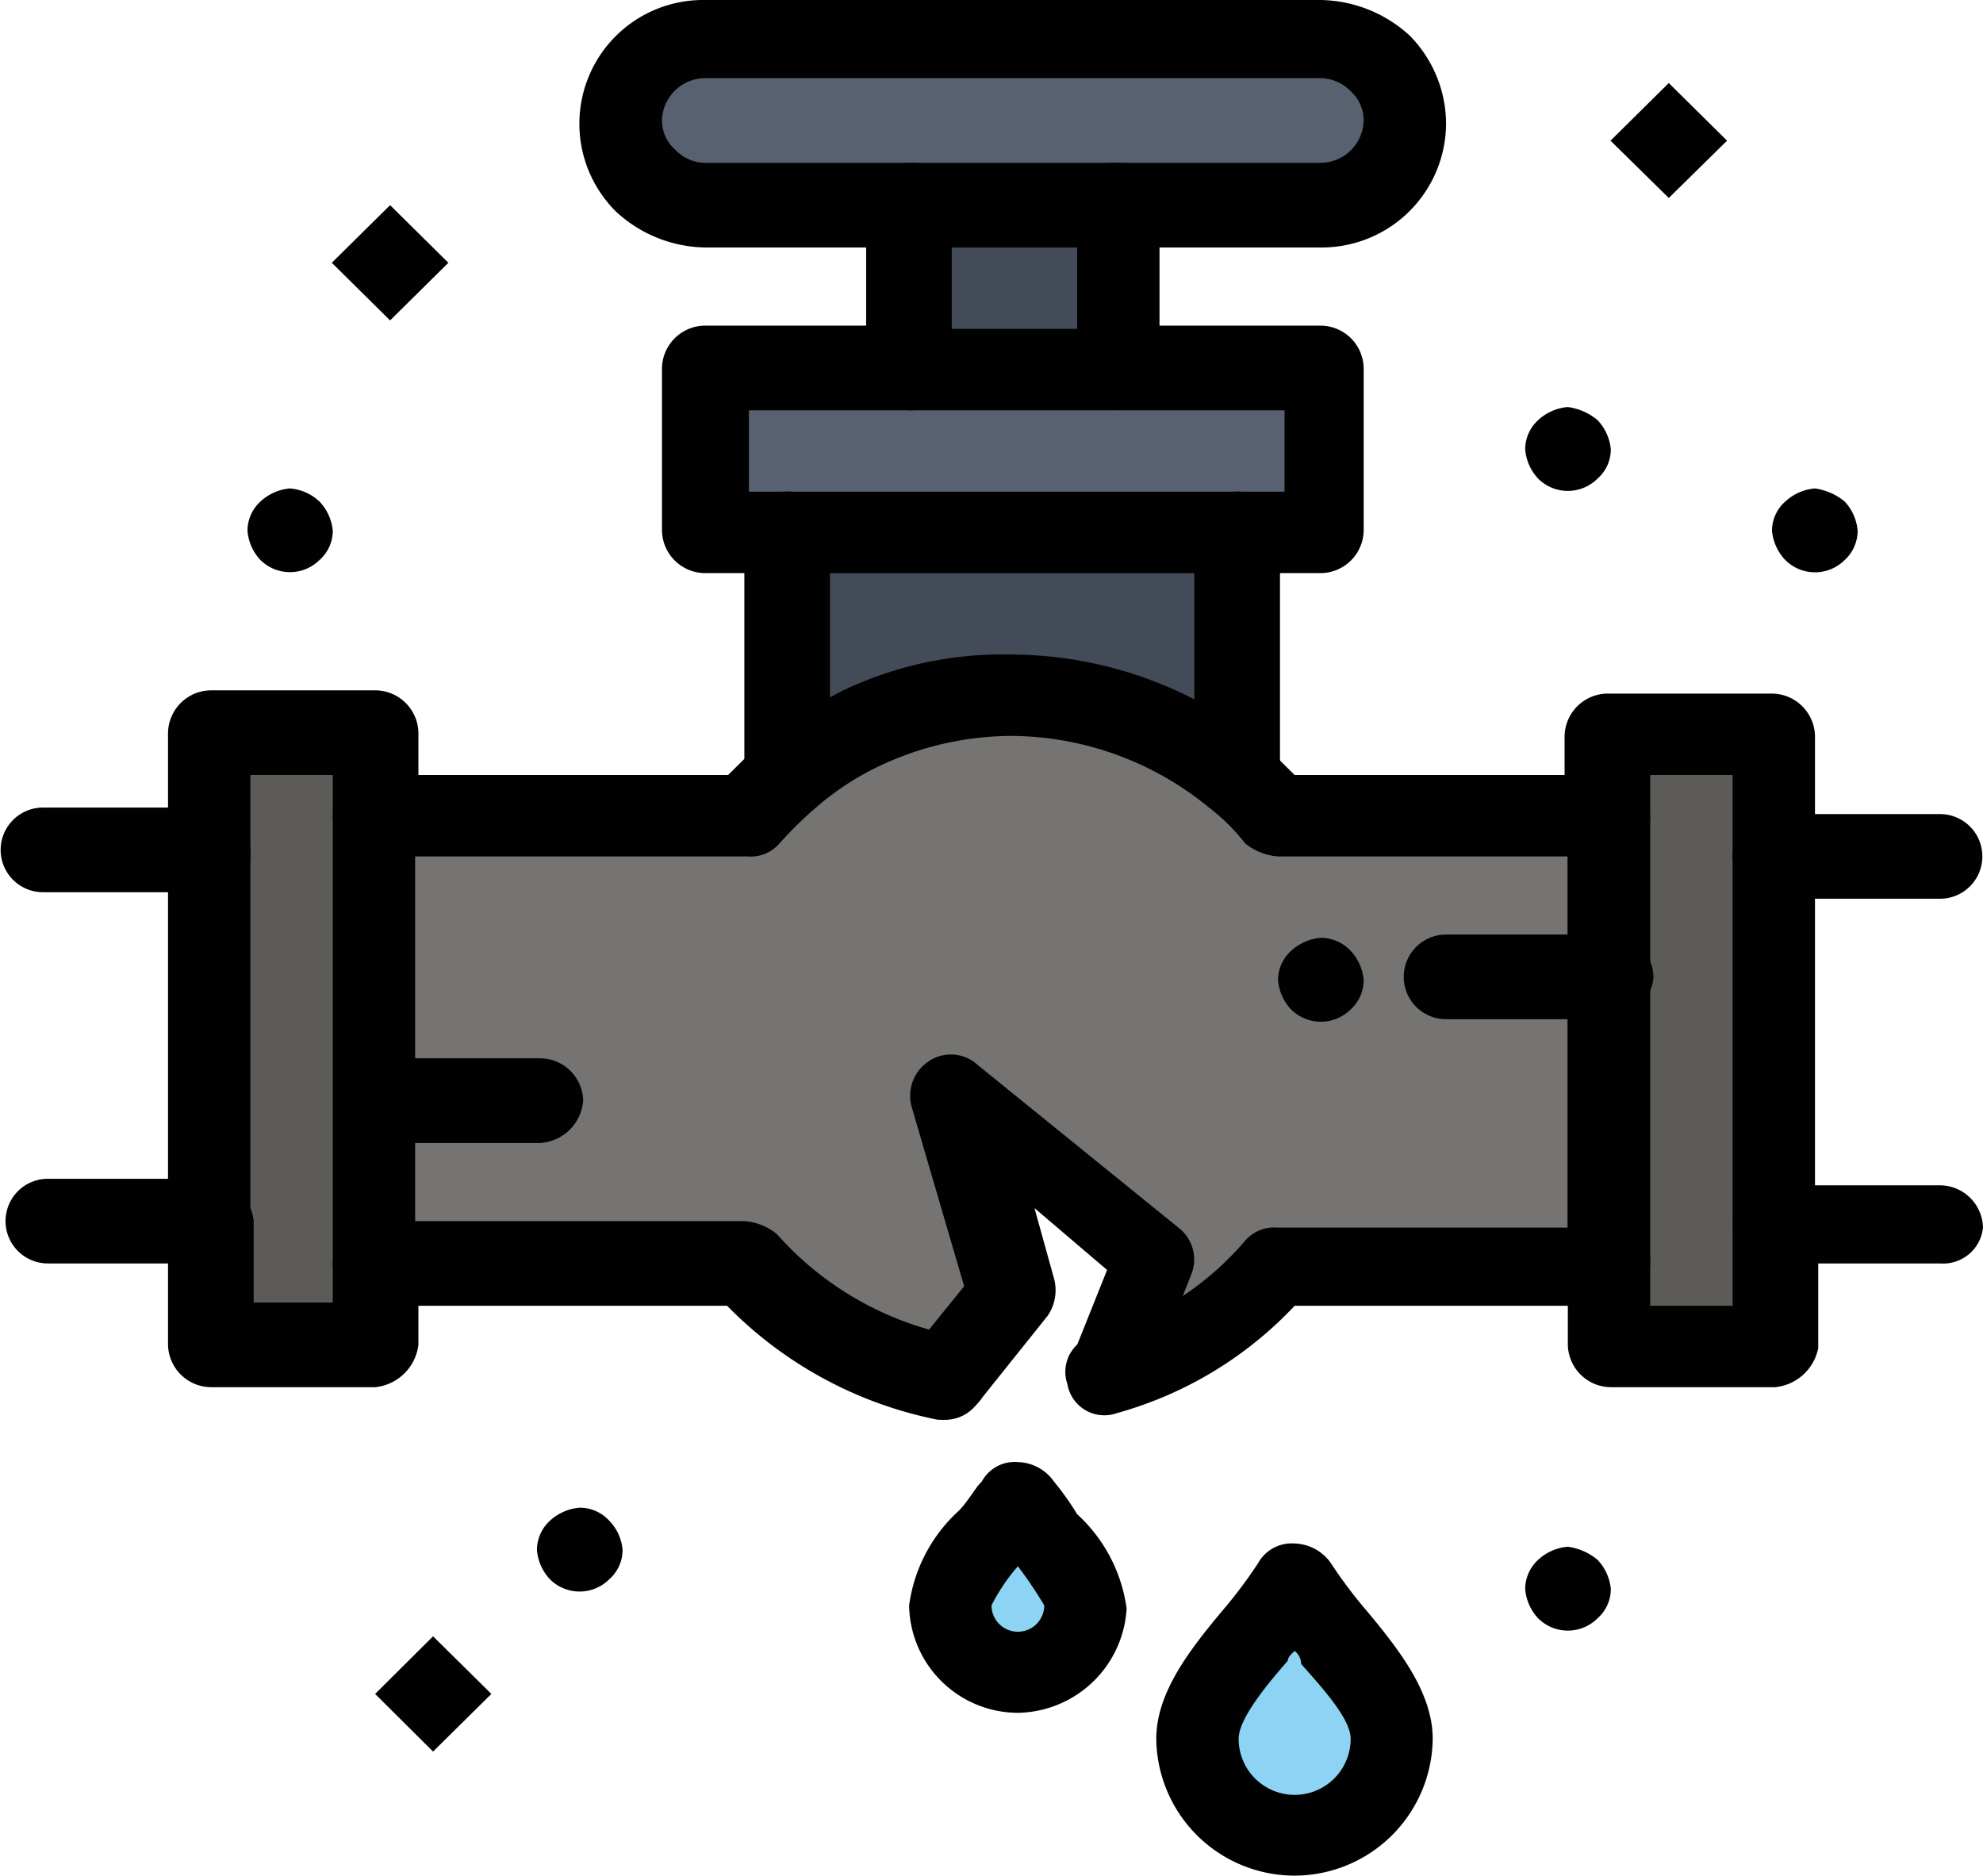 <?xml version="1.0" encoding="UTF-8"?> <svg xmlns="http://www.w3.org/2000/svg" viewBox="0 0 60.9 57.6"><defs><style>.cls-1{fill:#010101;}.cls-2{fill:#5c5b58;}.cls-3{fill:#757472;}.cls-4{fill:#586170;}.cls-5{fill:#8dd3f4;}.cls-6{fill:#424b57;}</style></defs><g id="Capa_2" data-name="Capa 2"><g id="Capa_1-2" data-name="Capa 1"><g id="_8_Leak_Mechanical_Plumber_Plumbing" data-name="8, Leak, Mechanical, Plumber, Plumbing"><path class="cls-1" d="M56.65,15.4a1.49,1.49,0,0,1,.4.9,1.22,1.22,0,0,1-.4.9,1.29,1.29,0,0,1-1.82,0,1.5,1.5,0,0,1-.41-.9,1.2,1.2,0,0,1,.41-.9,1.52,1.52,0,0,1,.91-.4A1.83,1.83,0,0,1,56.65,15.4Z"></path><polygon class="cls-2" points="54.52 37.6 54.52 41.3 49.47 41.3 49.47 38.8 49.47 30.1 49.47 25.1 49.47 22.6 54.52 22.6 54.52 26.3 54.52 37.6"></polygon><polygon class="cls-1" points="49.46 4.32 51.25 2.55 53.04 4.32 51.25 6.08 49.46 4.32"></polygon><path class="cls-3" d="M39.25,25.1,38,23.9h0a10.84,10.84,0,0,0-7-2.5,11.28,11.28,0,0,0-4.56,1,11.49,11.49,0,0,0-2.32,1.5h0L23,25.1H11.53V38.8H23A10.79,10.79,0,0,0,29,42.4l2-2.5-1.83-6.1,6.18,5-1.32,3.3a12.09,12.09,0,0,0,5.26-3.3H49.47V25l-10.22.1Z"></path><path class="cls-1" d="M49.06,12.9a1.5,1.5,0,0,1,.41.9,1.2,1.2,0,0,1-.41.9,1.29,1.29,0,0,1-1.82,0,1.49,1.49,0,0,1-.4-.9,1.22,1.22,0,0,1,.4-.9,1.52,1.52,0,0,1,.91-.4A1.79,1.79,0,0,1,49.06,12.9Z"></path><path class="cls-1" d="M49.06,47.9a1.5,1.5,0,0,1,.41.9,1.2,1.2,0,0,1-.41.9,1.29,1.29,0,0,1-1.82,0,1.49,1.49,0,0,1-.4-.9,1.22,1.22,0,0,1,.4-.9,1.52,1.52,0,0,1,.91-.4A1.79,1.79,0,0,1,49.06,47.9Z"></path><path class="cls-4" d="M42.39,2a2.41,2.41,0,0,1,.7,1.8,2.49,2.49,0,0,1-2.53,2.5H21.45a3,3,0,0,1-1.83-.7,2.41,2.41,0,0,1-.7-1.8,2.49,2.49,0,0,1,2.53-2.5H40.56A3,3,0,0,1,42.39,2Z"></path><path class="cls-5" d="M42.79,53.3a3,3,0,0,1-6.07,0c0-1.5,2-3.2,3-4.7C40.77,50.2,42.79,51.8,42.79,53.3Z"></path><path class="cls-1" d="M41.48,29.2a1.49,1.49,0,0,1,.4.9,1.22,1.22,0,0,1-.4.9,1.3,1.3,0,0,1-1.83,0,1.49,1.49,0,0,1-.4-.9,1.22,1.22,0,0,1,.4-.9,1.54,1.54,0,0,1,.91-.4A1.26,1.26,0,0,1,41.48,29.2Z"></path><polygon class="cls-4" points="40.56 11.3 40.56 16.3 38.04 16.3 24.18 16.3 21.65 16.3 21.65 11.3 27.92 11.3 34.29 11.3 40.56 11.3"></polygon><path class="cls-6" d="M38,16.3v7.5a10.84,10.84,0,0,0-7-2.5,11.28,11.28,0,0,0-4.56,1,11.49,11.49,0,0,0-2.32,1.5V16.3Z"></path><rect class="cls-6" x="27.92" y="6.3" width="6.37" height="5"></rect><path class="cls-5" d="M33.28,49.3a2,2,0,0,1-4.05,0c0-1,1.32-2.1,2-3.2C31.87,47.2,33.28,48.3,33.28,49.3Z"></path><path class="cls-1" d="M18.71,46.7a1.45,1.45,0,0,1,.41.9,1.2,1.2,0,0,1-.41.9,1.29,1.29,0,0,1-1.82,0,1.49,1.49,0,0,1-.4-.9,1.22,1.22,0,0,1,.4-.9,1.54,1.54,0,0,1,.91-.4A1.23,1.23,0,0,1,18.71,46.7Z"></path><polygon class="cls-1" points="11.52 52.02 13.3 50.25 15.09 52.02 13.3 53.79 11.52 52.02"></polygon><polygon class="cls-1" points="10.19 8.07 11.98 6.3 13.77 8.07 11.98 9.84 10.19 8.07"></polygon><polygon class="cls-2" points="11.53 38.8 11.53 41.3 6.47 41.3 6.47 37.6 6.47 26.3 6.47 22.6 11.53 22.6 11.53 25.1 11.53 33.8 11.53 38.8"></polygon><path class="cls-1" d="M9.81,15.4a1.5,1.5,0,0,1,.41.9,1.2,1.2,0,0,1-.41.9A1.29,1.29,0,0,1,8,17.2a1.49,1.49,0,0,1-.4-.9,1.22,1.22,0,0,1,.4-.9A1.52,1.52,0,0,1,8.9,15,1.49,1.49,0,0,1,9.81,15.4Z"></path><path class="cls-1" d="M24.18,25.1a1.33,1.33,0,0,1-1.32-1.3V16.3a1.32,1.32,0,0,1,2.63,0v7.5A1.49,1.49,0,0,1,24.18,25.1Z"></path><path class="cls-1" d="M38,25.1a1.33,1.33,0,0,1-1.32-1.3V16.3a1.32,1.32,0,0,1,2.63,0v7.5A1.33,1.33,0,0,1,38,25.1Z"></path><path class="cls-1" d="M54.52,27.6a1.33,1.33,0,0,1-1.31-1.3V23.8H50.68v1.3a1.32,1.32,0,0,1-2.63,0V22.6a1.33,1.33,0,0,1,1.32-1.3h5.05a1.33,1.33,0,0,1,1.32,1.3v3.8A1.3,1.3,0,0,1,54.52,27.6Z"></path><path class="cls-1" d="M54.52,42.6H49.47a1.33,1.33,0,0,1-1.32-1.3V38.8a1.33,1.33,0,0,1,1.32-1.3,1.25,1.25,0,0,1,1.21,1.3v1.3h2.53V37.6a1.32,1.32,0,0,1,2.63,0v3.8A1.5,1.5,0,0,1,54.52,42.6Z"></path><path class="cls-1" d="M6.47,27.6a1.33,1.33,0,0,1-1.31-1.3V22.5a1.33,1.33,0,0,1,1.31-1.3h5.06a1.33,1.33,0,0,1,1.32,1.3V25a1.33,1.33,0,0,1-1.32,1.3,1.31,1.31,0,0,1-1.31-1.2V23.8H7.69v2.5A1.32,1.32,0,0,1,6.47,27.6Z"></path><path class="cls-1" d="M11.53,42.6H6.47a1.33,1.33,0,0,1-1.31-1.3V37.5a1.32,1.32,0,0,1,2.63,0V40h2.43V38.8a1.32,1.32,0,0,1,2.63,0v2.5A1.49,1.49,0,0,1,11.53,42.6Z"></path><path class="cls-1" d="M49.47,31.3H44.41a1.3,1.3,0,1,1,0-2.6h5.06A1.33,1.33,0,0,1,50.78,30,1.41,1.41,0,0,1,49.47,31.3Z"></path><path class="cls-1" d="M16.59,35.1H11.53a1.3,1.3,0,1,1,0-2.6h5.06a1.33,1.33,0,0,1,1.32,1.3A1.41,1.41,0,0,1,16.59,35.1Z"></path><path class="cls-1" d="M59.58,38.8H54.52a1.33,1.33,0,0,1-1.31-1.3V26.3A1.33,1.33,0,0,1,54.52,25h5.06a1.3,1.3,0,1,1,0,2.6H55.74v8.8h3.84a1.33,1.33,0,0,1,1.32,1.3A1.23,1.23,0,0,1,59.58,38.8Z"></path><path class="cls-1" d="M6.47,38.8h-5a1.3,1.3,0,1,1,0-2.6H5.16V27.4H1.32a1.3,1.3,0,1,1,0-2.6H6.37a1.33,1.33,0,0,1,1.32,1.3V37.4A1.35,1.35,0,0,1,6.47,38.8Z"></path><path class="cls-1" d="M40.56,17.6H21.65a1.33,1.33,0,0,1-1.32-1.3v-5A1.33,1.33,0,0,1,21.65,10H28a1.3,1.3,0,1,1,0,2.6H23v2.5H39.45V12.6H34.39a1.3,1.3,0,1,1,0-2.6h6.17a1.33,1.33,0,0,1,1.32,1.3v5A1.33,1.33,0,0,1,40.56,17.6Z"></path><path class="cls-1" d="M40.56,7.6H34.19a1.3,1.3,0,1,1,0-2.6h6.37a1.33,1.33,0,0,0,1.32-1.3,1.22,1.22,0,0,0-.4-.9,1.32,1.32,0,0,0-.92-.4H21.65a1.33,1.33,0,0,0-1.32,1.3,1.2,1.2,0,0,0,.41.9,1.27,1.27,0,0,0,.91.4H28a1.33,1.33,0,0,1,1.32,1.3A1.33,1.33,0,0,1,28,7.6H21.65a4.12,4.12,0,0,1-2.73-1.1A3.8,3.8,0,0,1,21.65,0H40.56A4.13,4.13,0,0,1,43.3,1.1a3.87,3.87,0,0,1,1.11,2.7A3.82,3.82,0,0,1,40.56,7.6Z"></path><path class="cls-1" d="M34.29,12.6H27.92a1.33,1.33,0,0,1-1.32-1.3v-5A1.33,1.33,0,0,1,27.92,5h6.37a1.33,1.33,0,0,1,1.32,1.3v5A1.49,1.49,0,0,1,34.29,12.6Zm-5.06-2.5h3.85V7.6H29.23Z"></path><path class="cls-1" d="M29,43.6h-.2a12.45,12.45,0,0,1-6.47-3.5H11.53a1.33,1.33,0,0,1-1.31-1.3V25.1a1.33,1.33,0,0,1,1.31-1.3H22.36l.91-.9h0a14.75,14.75,0,0,1,2.63-1.7,11.38,11.38,0,0,1,5.16-1.1,12.4,12.4,0,0,1,7.79,2.8h0l.91.9h9.61a1.33,1.33,0,0,1,1.31,1.3V38.8a1.33,1.33,0,0,1-1.31,1.3H39.76a11.83,11.83,0,0,1-5.47,3.3,1.15,1.15,0,0,1-1.51-.9,1.14,1.14,0,0,1,.91-1.5,9.18,9.18,0,0,0,4.55-2.9,1.18,1.18,0,0,1,1-.4h8.9V26.3h-8.9a1.81,1.81,0,0,1-1-.4,6.08,6.08,0,0,0-1.11-1.1h0a9.63,9.63,0,0,0-6.07-2.2,9.53,9.53,0,0,0-4,.9,8.49,8.49,0,0,0-2,1.3h0a11.51,11.51,0,0,0-1.12,1.1,1.17,1.17,0,0,1-1,.4H12.75V37.5H22.86a1.78,1.78,0,0,1,1,.4A9.79,9.79,0,0,0,29.23,41a1.28,1.28,0,0,1,1,1.5A1.2,1.2,0,0,1,29,43.6Z"></path><path class="cls-1" d="M29,43.6a1.38,1.38,0,0,1-.81-.3,1.36,1.36,0,0,1-.2-1.8l1.62-2L28,34a1.27,1.27,0,0,1,.51-1.4,1.21,1.21,0,0,1,1.51.1l6.17,5a1.23,1.23,0,0,1,.41,1.4L35.3,42.4a1.23,1.23,0,0,1-1.61.7A1.21,1.21,0,0,1,33,41.5L34,39l-2.23-1.9.61,2.2a1.39,1.39,0,0,1-.2,1.1l-2,2.5A1.58,1.58,0,0,1,29,43.6Z"></path><path class="cls-1" d="M39.76,57.6a4.25,4.25,0,0,1-4.25-4.2c0-1.4,1-2.7,2-3.9A14.45,14.45,0,0,0,38.64,48a1.18,1.18,0,0,1,1.12-.6h0a1.41,1.41,0,0,1,1.11.6A14.45,14.45,0,0,0,42,49.5c1,1.2,2,2.5,2,3.9A4.25,4.25,0,0,1,39.76,57.6Zm0-6.9c-.11.1-.21.2-.21.3-.7.8-1.51,1.8-1.51,2.4a1.72,1.72,0,0,0,3.44,0c0-.6-.81-1.5-1.52-2.3A.52.52,0,0,0,39.76,50.7Z"></path><path class="cls-1" d="M31.26,52.6a3.35,3.35,0,0,1-3.34-3.3,4.8,4.8,0,0,1,1.52-2.9c.3-.3.5-.7.71-.9a1.15,1.15,0,0,1,1.11-.6h0a1.4,1.4,0,0,1,1.11.6,8.65,8.65,0,0,1,.71,1,4.8,4.8,0,0,1,1.52,2.9A3.4,3.4,0,0,1,31.26,52.6Zm0-4.5a5.87,5.87,0,0,0-.81,1.2.81.81,0,0,0,1.62,0A12.71,12.71,0,0,0,31.26,48.1Z"></path></g></g></g></svg> 